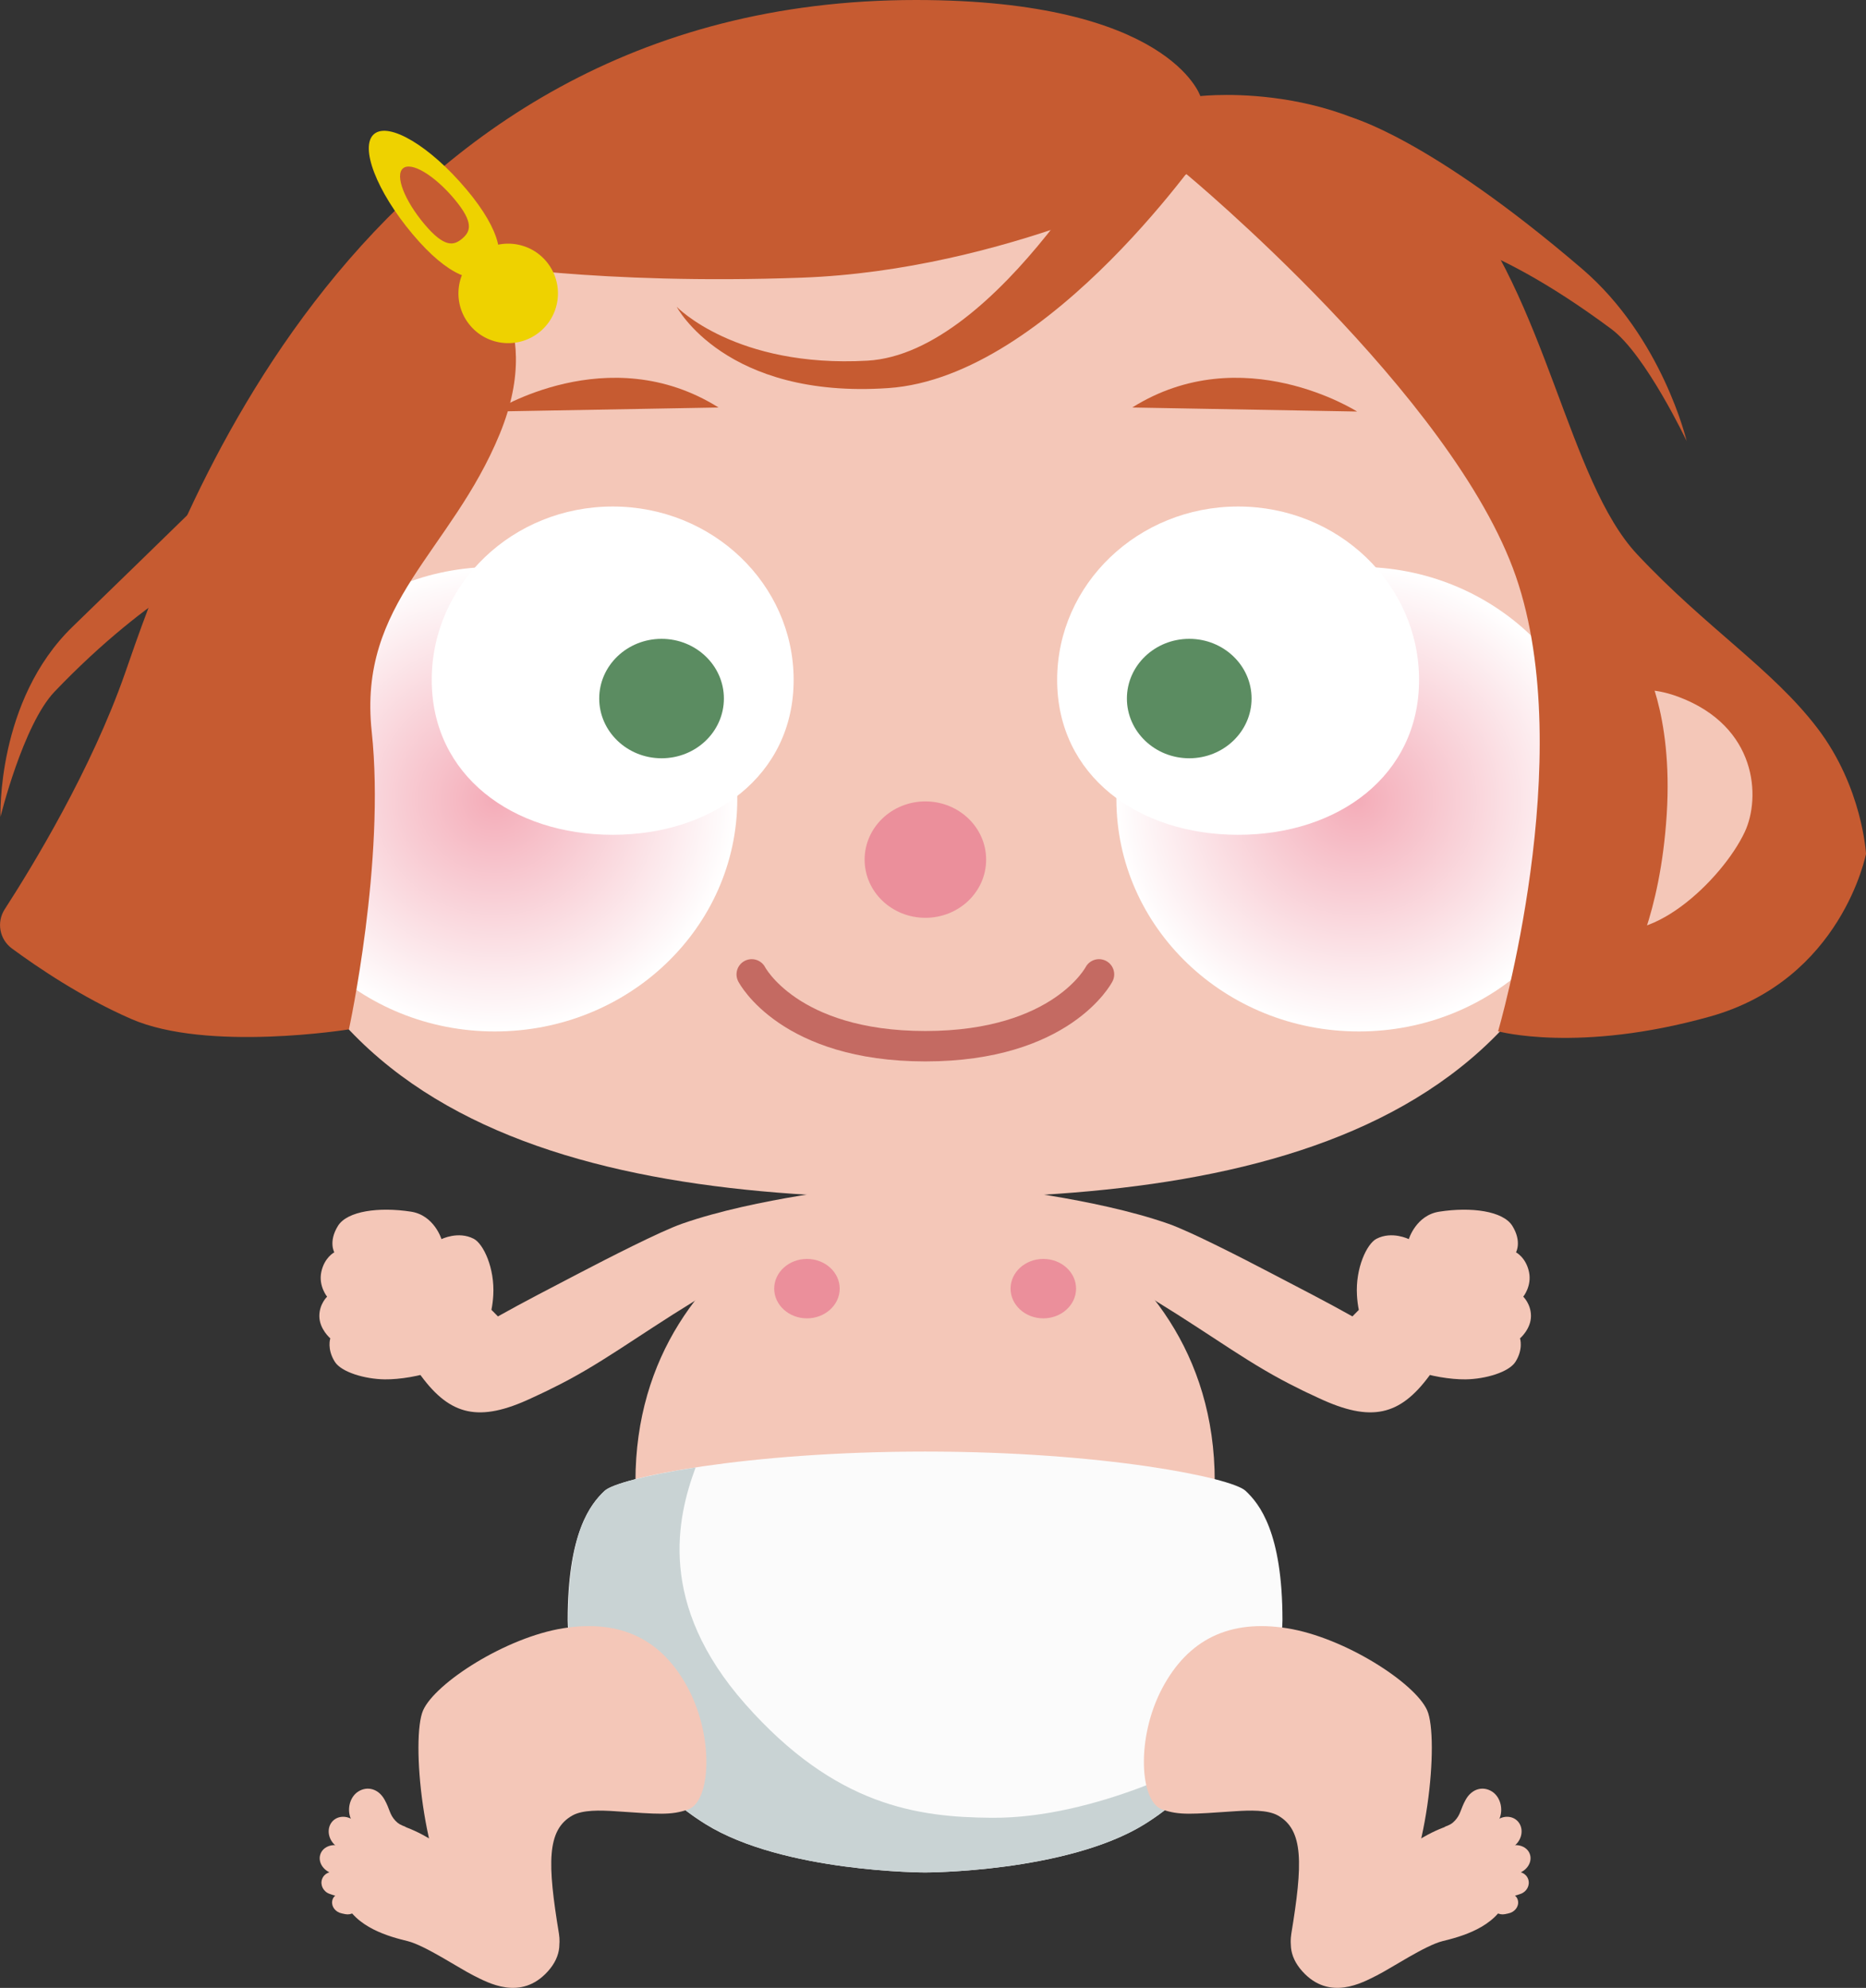 <svg xmlns="http://www.w3.org/2000/svg" xmlns:xlink="http://www.w3.org/1999/xlink" viewBox="0 0 461.44 491.68"><rect x="0" y="0" width="461.44" height="491.68" fill="#333333" stroke="none"/><defs><style>.cls-1{fill:url(#radial-gradient);}.cls-1,.cls-2{mix-blend-mode:multiply;}.cls-3{fill:#c65b31;}.cls-4,.cls-5{fill:#fff;}.cls-6{fill:#eb8f9b;}.cls-5{stroke:#1d1d1b;stroke-miterlimit:10;stroke-width:2.49px;}.cls-7{fill:#eed200;}.cls-8{fill:#fbfbfb;}.cls-9{isolation:isolate;}.cls-10{fill:none;stroke:#c46a62;stroke-linecap:round;stroke-linejoin:round;stroke-width:7.52px;}.cls-11{fill:#c9d3d4;}.cls-12{fill:#5b8c61;}.cls-13{fill:#f4c7b8;}.cls-2{fill:url(#radial-gradient-2);}</style><radialGradient id="radial-gradient" cx="189.62" cy="197.66" fx="189.62" fy="197.66" r="57.46" gradientTransform="translate(138.14) scale(1.04 1)" gradientUnits="userSpaceOnUse"><stop offset="0" stop-color="#f4acb8"></stop><stop offset="1" stop-color="#fff"></stop></radialGradient><radialGradient id="radial-gradient-2" cx="-15.13" fx="-15.13" r="57.46" xlink:href="#radial-gradient"></radialGradient></defs><g class="cls-9"><g id="Ebene_2"><g id="Babies_neu"><path class="cls-5" d="M384.51,193.33c2.47-10.31,11.03-28.28,30.57-20.97,19.53,7.33,20.34,24.92,16.4,33.37-5.53,11.86-24.43,29.95-36.5,22.6-12.07-7.33-15.95-12.29-10.48-35.01Z"></path><path class="cls-5" d="M73.18,193.33c-2.48-10.31-11.03-28.29-30.57-20.97-19.54,7.34-20.34,24.92-16.4,33.38,5.51,11.85,24.43,29.94,36.49,22.6,12.07-7.34,15.96-12.29,10.49-35.01Z"></path><path class="cls-13" d="M228.83,25.64c78.07,0,170.71,47.92,170.71,146.81,0,103.99-82.73,123.89-170.71,123.89s-170.7-19.89-170.7-123.89S150.77,25.64,228.83,25.64Z"></path><path class="cls-6" d="M243.86,212.62c0-7.95-6.73-14.4-15.02-14.4s-15.03,6.45-15.03,14.4,6.72,14.39,15.03,14.39,15.02-6.44,15.02-14.39Z"></path><path class="cls-1" d="M396,197.66c0-31.73-26.85-57.45-59.97-57.45s-59.96,25.72-59.96,57.45,26.85,57.46,59.96,57.46,59.97-25.73,59.97-57.46Z"></path><path class="cls-2" d="M182.32,197.66c0-31.73-26.84-57.45-59.96-57.45s-59.96,25.72-59.96,57.45,26.84,57.46,59.96,57.46,59.96-25.73,59.96-57.46Z"></path><path class="cls-4" d="M196.26,168.17c0-23.68-20.04-42.89-44.75-42.89s-44.75,19.2-44.75,42.89,20.03,38.31,44.75,38.31,44.75-14.62,44.75-38.31Z"></path><path class="cls-12" d="M179.01,172.77c0-8.14-6.89-14.76-15.41-14.76s-15.42,6.62-15.42,14.76,6.9,14.78,15.42,14.78,15.41-6.61,15.41-14.78Z"></path><path class="cls-4" d="M261.42,168.17c0-23.68,20.03-42.89,44.75-42.89s44.75,19.2,44.75,42.89-20.03,38.31-44.75,38.31-44.75-14.62-44.75-38.31Z"></path><path class="cls-12" d="M278.67,172.77c0-8.14,6.9-14.76,15.42-14.76s15.41,6.62,15.41,14.76-6.9,14.78-15.41,14.78-15.42-6.61-15.42-14.78Z"></path><path class="cls-10" d="M271.77,241s-9.16,17.77-42.94,17.77-42.94-17.77-42.94-17.77"></path><path class="cls-3" d="M122.08,101.79s28.34-18.1,55.61-1"></path><path class="cls-3" d="M335.59,101.79s-28.32-18.1-55.6-1"></path><path class="cls-3" d="M86.27,254.61s-34.98,5.64-53.84-2.59c-12.2-5.32-23.22-12.81-29.49-17.43-3.07-2.26-3.84-6.5-1.77-9.7,6.79-10.5,21.43-34.5,29.79-58.5C42.09,134.39,86.73,0,226.51,0c62.6,0,70.32,23.77,70.32,23.77,0,0,39.45-4.57,62.6,22.86,23.15,27.43,28.3,72.22,45.45,90.51,17.15,18.28,33.4,28.34,44.55,42.97,11.15,14.63,12.01,31.08,12.01,31.08,0,0-5.96,31.08-38.54,40.23-32.59,9.14-52.44,3.66-52.44,3.66,0,0,19.85-67.65,4.42-112.45-15.44-44.8-81.47-99.55-81.47-99.55,0,0-44.59,23.77-95.19,25.6s-81.47-3.66-81.47-3.66c0,0,18.84,13.03,6.84,42.29-12.01,29.25-35.1,41.62-31.67,73.62,3.43,32-5.64,73.69-5.64,73.69Z"></path><path class="cls-3" d="M167.34,75.88s12.01,22.86,52.31,20.11c40.3-2.74,79.75-61.25,79.75-61.25l-20.58-6.4s-31.75,59.05-64.34,60.87c-32.59,1.83-47.14-13.33-47.14-13.33Z"></path><path class="cls-3" d="M.12,202.04s-1.03-28.76,17.84-47.04,49.74-48.45,49.74-48.45l-10.98,31.5s-19.28,7.98-43.22,33.02C5.73,179.19.12,202.04.12,202.04Z"></path><path class="cls-3" d="M417.1,109.13s-5.98-25.57-25.84-42.61c-38.11-32.68-57.42-37.58-57.42-37.58l16.36,28.72s16.06-.23,48.29,23.74c8.46,6.29,18.62,27.73,18.62,27.73Z"></path><path class="cls-7" d="M115.28,46.76c8.91,10.59,9.79,17.67,6.13,20.75-3.66,3.08-10.48,1-19.39-9.6-8.91-10.6-13.17-21.68-9.51-24.76,3.66-3.08,13.85,3.01,22.76,13.61Z"></path><path class="cls-3" d="M112.35,49.23c4.97,5.91,3.97,8.08,1.93,9.8-2.04,1.72-4.35,2.33-9.32-3.58-4.97-5.91-7.34-12.09-5.3-13.81,2.04-1.72,7.73,1.68,12.7,7.59Z"></path><path class="cls-7" d="M135.09,64.65c-4.37-5.2-12.14-5.87-17.34-1.5-5.2,4.38-5.87,12.14-1.5,17.34,4.37,5.2,12.14,5.87,17.34,1.5,5.2-4.38,5.87-12.14,1.5-17.34Z"></path><path class="cls-13" d="M384.51,193.33c2.47-10.31,11.03-28.28,30.57-20.97,19.53,7.33,20.34,24.92,16.4,33.37-5.53,11.86-24.43,29.95-36.5,22.6-12.07-7.33-15.95-12.29-10.48-35.01Z"></path><path class="cls-3" d="M406.2,163.55s7.58,12.46,5.96,37.91c-1.62,25.45-9.21,37.91-9.21,37.91l-24.91-5.42,7.58-70.94,20.58.54Z"></path><path class="cls-13" d="M260.46,312.14c14.05,1.51,17.65,4.93,25.59,9.79,14.44,8.87,23.39,15.81,35.04,21.47,1.18.63,2.78,1.35,5.06,2.42,12.92,6.05,20,4.33,27.27-5.49,2.88-3.89,2.49-6.77,3.07-11.68.75-6.5,4-11.2-.06-13.15-5.48-2.63-15.6,3.31-21.99,10.1-6.27-3.53-13.51-7.24-20.08-10.68-7.01-3.67-20.09-10.38-25.47-12.25-18.31-6.41-44.69-9.06-44.69-9.06h-30.83s-26.38,2.65-44.69,9.06c-5.38,1.88-18.46,8.59-25.47,12.25-6.57,3.44-13.82,7.16-20.08,10.68-6.39-6.78-16.51-12.72-22-10.1-4.05,1.95-.8,6.65-.05,13.15.57,4.91.18,7.79,3.06,11.68,7.27,9.82,14.36,11.54,27.27,5.49,2.26-1.06,3.85-1.78,5.03-2.4,11.66-5.66,20.62-12.61,35.07-21.48,7.94-4.86,11.54-8.28,25.59-9.79h63.38Z"></path><path class="cls-13" d="M349.9,339.01c-7.73-2.84-13.73-8.16-14.34-18.65-.39-6.72,2.45-12.73,4.83-13.96,3.86-1.99,7.99.09,7.99.09,0,0,1.78-5.92,7.55-6.8,7.9-1.22,15.75-.17,18.05,3.51,2.42,3.9.91,6.55.91,6.55,0,0,2.47,1.27,3.22,4.88.72,3.46-1.43,6.09-1.43,6.09,0,0,1.9,1.79,1.91,4.75.02,3.24-2.71,5.56-2.71,5.56,0,0,.88,2.64-1.13,5.81-1.61,2.54-7.38,4.26-12.32,4.33-3.78.05-8.87-.83-12.51-2.16Z"></path><path class="cls-13" d="M107.65,339.01c7.73-2.84,13.73-8.16,14.33-18.65.39-6.72-2.45-12.73-4.83-13.96-3.85-1.99-7.98.09-7.98.09,0,0-1.79-5.92-7.55-6.8-7.9-1.22-15.75-.17-18.04,3.51-2.42,3.9-.91,6.55-.91,6.55,0,0-2.47,1.27-3.22,4.88-.72,3.46,1.44,6.09,1.44,6.09,0,0-1.91,1.79-1.92,4.75-.02,3.24,2.71,5.56,2.71,5.56,0,0-.88,2.64,1.13,5.81,1.62,2.54,7.37,4.26,12.32,4.33,3.77.05,8.86-.83,12.51-2.16Z"></path><path class="cls-13" d="M263.85,302.3c18.87,11.53,36.54,32.21,36.54,64.11h-143.25c0-31.15,16.85-51.6,35.21-63.28"></path><path class="cls-6" d="M258,326.08c-4.46,0-8.1-3.3-8.1-7.35s3.63-7.35,8.1-7.35,8.1,3.3,8.1,7.35-3.63,7.35-8.1,7.35Z"></path><path class="cls-6" d="M199.55,326.08c-4.46,0-8.1-3.3-8.1-7.35s3.63-7.35,8.1-7.35,8.1,3.3,8.1,7.35-3.63,7.35-8.1,7.35Z"></path><path class="cls-8" d="M149.54,368.72c3.48-3.23,35.04-9.69,79.23-9.69s75.76,6.46,79.22,9.69c3.48,3.24,9.15,10.33,9.15,32.01,0,8.4-4.26,9.23-9.15,13.91-3.88,3.71-9.78,20.69-9.78,20.69,0,0-1.66,7.45-15.15,15.85-19.25,11.96-54.29,11.96-54.29,11.96,0,0-35.04,0-54.3-11.96-13.49-8.4-15.15-15.85-15.15-15.85,0,0-5.91-16.98-9.79-20.69-4.89-4.68-9.15-5.5-9.15-13.91,0-21.68,5.68-28.77,9.15-32.01Z"></path><path class="cls-11" d="M298.29,434.9s-27.11,14.89-52.96,14.71c-18.33-.13-38.69-2.83-61.03-28.12-21.88-24.77-16.85-46.19-12.28-58.53-12.72,1.96-20.81,4.22-22.46,5.76-1.93,1.8-4.53,4.79-6.47,10.79-1.5,4.82-2.58,11.53-2.58,21.03,0,8.44,4.24,9.26,9.11,13.96,3.86,3.73,9.74,20.78,9.74,20.78,0,0,.76,3.35,5.26,8.09,2.24,2.34,5.4,5.01,9.87,7.8,19.25,11.96,54.29,11.96,54.29,11.96,0,0,10.88,0,23.85-2.07,10.15-1.66,22.07-4.64,30.44-9.88,13.43-8.43,15.22-16.27,15.22-16.27Z"></path><path class="cls-13" d="M287.36,447.54c-5.52-1.95-6.44-17.67,0-29.89,6.45-12.22,16.75-17.18,30.92-14.92,14.17,2.25,31.64,13.52,34.64,20.3,3.01,6.78.18,38.95-9.29,51.16-6.96,8.98-26.2,15.61-24.3,4.08,2.84-17.25,3.09-25.67-3.36-29.25-2.54-1.4-6.88-1.28-10.57-1.03-10.72.72-13.76,1.06-18.04-.45Z"></path><path class="cls-13" d="M322.04,487.57c6.72,7.5,14.94,2.77,18.38,1.06,3.44-1.71,11.99-7.44,16.3-8.51,4.31-1.06,13.05-3.29,15.88-10.31,2.29-5.69-3.49-21.4-13.79-18.41-10.31,2.98-20.61,13.99-27.28,16.38-9.75,3.51-16.36,12.14-9.49,19.79Z"></path><path class="cls-13" d="M369.22,450.83c-1.96,1.31-2.68,3.86-1.62,5.71h0c1.07,1.83,3.53,2.27,5.5.96l1.06-.71c1.97-1.31,2.68-3.85,1.62-5.7h0c-1.08-1.85-3.54-2.28-5.5-.97l-1.05.71Z"></path><path class="cls-13" d="M372.11,457.03c-2.19.73-3.47,2.82-2.87,4.68h0c.6,1.86,2.86,2.77,5.03,2.05l1.19-.4c2.19-.74,3.48-2.81,2.88-4.69h0c-.59-1.86-2.86-2.77-5.04-2.06l-1.19.41Z"></path><path class="cls-13" d="M373.44,463.43c-1.52.51-2.36,2.13-1.88,3.59h0c.5,1.46,2.11,2.22,3.64,1.69l.83-.28c1.53-.53,2.37-2.14,1.88-3.61h0c-.49-1.46-2.11-2.2-3.64-1.68l-.82.3Z"></path><path class="cls-13" d="M371.35,468.41c-1.54.3-2.59,1.67-2.37,3.08h0c.24,1.38,1.68,2.26,3.21,1.95l.83-.18c1.55-.31,2.6-1.67,2.37-3.06h0c-.23-1.41-1.66-2.28-3.21-1.98l-.83.19Z"></path><path class="cls-13" d="M357.15,451.9c1.4-.56,1.88-.78,2.61-1.56,1.48-1.57,1.37-2.82,2.67-5.17,1.55-2.8,4.32-3.46,6.55-2.04,2.23,1.44,2.93,4.87,1.53,7.29l-.76,1.32c-1.41,2.43-4.36,3.25-6.61,1.82-.2-.12-.32-.34-.5-.49l-.26,1.45"></path><path class="cls-13" d="M170.19,447.54c5.52-1.95,6.44-17.67,0-29.89-6.45-12.22-16.75-17.18-30.92-14.92-14.17,2.25-31.63,13.52-34.64,20.3-3.01,6.78-.18,38.95,9.29,51.16,6.96,8.98,26.2,15.61,24.3,4.08-2.84-17.25-3.09-25.67,3.37-29.25,2.53-1.4,6.87-1.28,10.56-1.03,10.72.72,13.75,1.06,18.04-.45Z"></path><path class="cls-13" d="M135.5,487.57c-6.72,7.5-14.94,2.77-18.38,1.06-3.44-1.71-11.99-7.44-16.3-8.51-4.31-1.06-13.06-3.29-15.88-10.31-2.29-5.69,3.49-21.4,13.79-18.41,10.31,2.98,20.61,13.99,27.28,16.38,9.75,3.51,16.36,12.14,9.49,19.79Z"></path><path class="cls-13" d="M88.32,450.83c1.96,1.31,2.68,3.86,1.62,5.71h0c-1.07,1.83-3.53,2.27-5.5.96l-1.05-.71c-1.97-1.31-2.68-3.85-1.62-5.7h0c1.07-1.85,3.54-2.28,5.5-.97l1.06.71Z"></path><path class="cls-13" d="M85.43,457.03c2.2.73,3.47,2.82,2.87,4.68h0c-.6,1.86-2.86,2.77-5.03,2.05l-1.19-.4c-2.19-.74-3.48-2.81-2.87-4.69h0c.6-1.86,2.86-2.77,5.04-2.06l1.18.41Z"></path><path class="cls-13" d="M84.1,463.43c1.52.51,2.36,2.13,1.88,3.59h0c-.5,1.46-2.12,2.22-3.65,1.69l-.82-.28c-1.53-.53-2.37-2.14-1.88-3.61h0c.49-1.46,2.12-2.2,3.65-1.68l.82.3Z"></path><path class="cls-13" d="M86.19,468.41c1.54.3,2.6,1.67,2.37,3.08h0c-.24,1.38-1.68,2.26-3.21,1.95l-.83-.18c-1.55-.31-2.6-1.67-2.37-3.06h0c.23-1.41,1.67-2.28,3.22-1.98l.83.19Z"></path><path class="cls-13" d="M100.4,451.9c-1.4-.56-1.88-.78-2.62-1.56-1.47-1.57-1.36-2.82-2.66-5.17-1.54-2.8-4.32-3.46-6.55-2.04-2.24,1.44-2.93,4.87-1.53,7.29l.76,1.32c1.41,2.43,4.36,3.25,6.61,1.82.2-.12.32-.34.5-.49l.26,1.45"></path></g></g></g></svg>